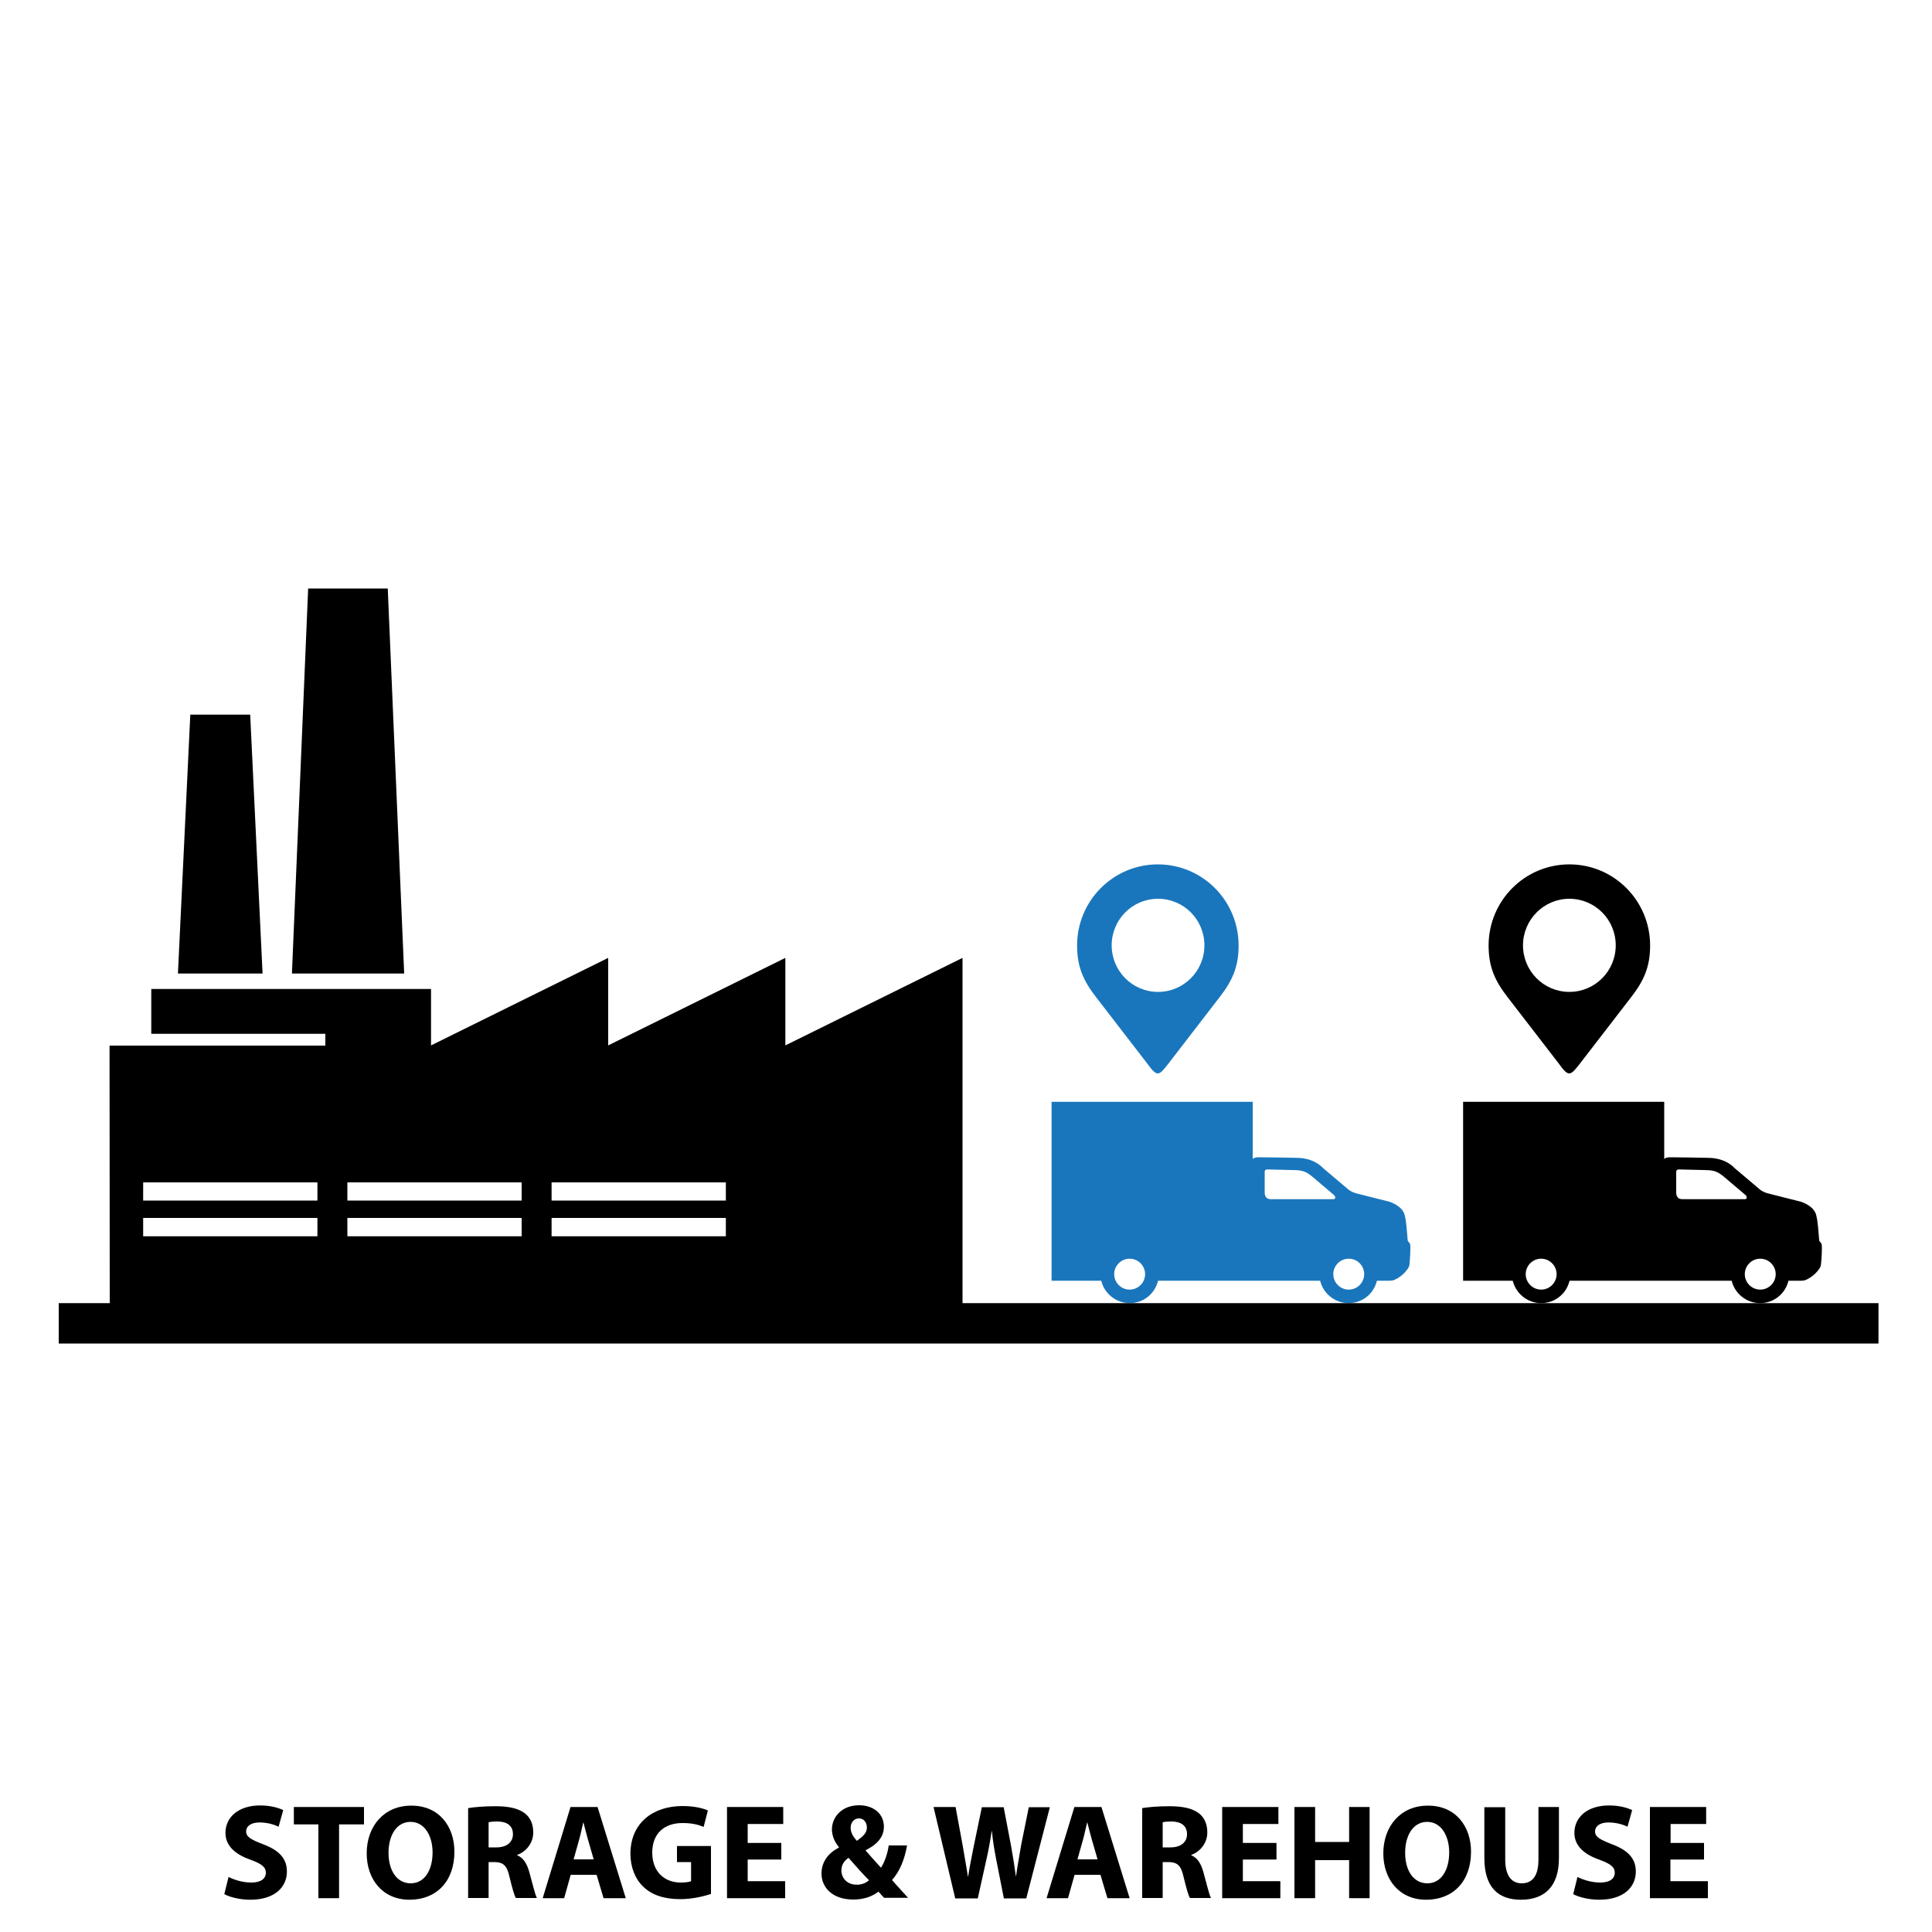 <?xml version="1.0" encoding="utf-8"?>
<!-- Generator: Adobe Illustrator 23.1.0, SVG Export Plug-In . SVG Version: 6.00 Build 0)  -->
<svg version="1.1" id="Layer_1" xmlns="http://www.w3.org/2000/svg" xmlns:xlink="http://www.w3.org/1999/xlink" x="0px" y="0px"
	 viewBox="0 0 1000 1000" style="enable-background:new 0 0 1000 1000;" xml:space="preserve">
<style type="text/css">
	.st0{fill-rule:evenodd;clip-rule:evenodd;fill:#1976BC;}
	.st1{fill-rule:evenodd;clip-rule:evenodd;}
</style>
<g>
	<path class="st0" d="M599.4,465.2c13.3,0,24,10.8,24,24.1c0,13.3-10.7,24.1-24,24.1s-24-10.8-24-24.1S586.1,465.2,599.4,465.2
		 M604.7,550.6l26.6-34.5c6.5-8.4,9.8-15.6,9.8-26.7c0-23.2-18.7-42-41.8-42s-41.8,18.8-41.8,42c0,11.1,3.3,18.3,9.8,26.7l26.6,34.5
		C599,557.6,599.8,556.9,604.7,550.6"/>
	<path class="st0" d="M599.4,662.9c-1.6,6.7-7.5,11.6-14.7,11.6c-7.1,0-13.1-5-14.7-11.6h-25.7v-92.6h104.1v29.6
		c0.6-0.6,1.6-0.9,2.9-0.9c6.6,0,13.2,0.2,19.9,0.3c4.9,0,10.1,1.6,13.5,5.2l13.6,11.5c1.4,0.9,2.6,1.4,4.2,1.8l16.6,4.2
		c3.2,1.1,6.9,3.2,7.9,6.7c1,3.8,1.2,8.6,1.6,13.1c0.1,1.2,1,1,1.3,2.4c0.3,2-0.1,7.6-0.3,9.6c-0.1,1-0.1,1.6-0.8,2.7
		c-1.6,2.4-3.8,4.4-6.7,5.8c-1.1,0.6-2.3,0.6-3.6,0.6h-5.8c-1.6,6.7-7.5,11.6-14.7,11.6c-7.1,0-13.1-5-14.7-11.6
		C655.4,662.9,627.4,662.9,599.4,662.9 M584.7,651.5c-4.4,0-8,3.6-8,8s3.6,8,8,8s8-3.6,8-8S589.1,651.5,584.7,651.5 M698.1,651.5
		c-4.4,0-8,3.6-8,8s3.6,8,8,8s8-3.6,8-8S702.6,651.5,698.1,651.5 M655.9,605.3c-0.9,0-1.3,0.5-1.3,1.3v10.8c0.1,2.2,1.2,3.3,3.2,3.3
		H690c1.7,0,1.2-1.6,0.3-2.3l-10.5-8.9c-4.2-3.6-5.9-3.8-11.2-3.9L655.9,605.3z"/>
	<path class="st1" d="M56.7,541.2h21.6h90.1v-6.1H78.3v-23.2h144.8v29.2l91.7-45.3v45.3l91.7-45.3v45.3l91.7-45.3v178.7h474.1v20.9
		H30.4v-20.9h26.4L56.7,541.2L56.7,541.2z M285.5,621.4h90.2V612h-90.2V621.4z M285.5,639.9h90.2v-9.5h-90.2V639.9z M179.8,621.4
		H270V612h-90.2V621.4z M179.8,639.9H270v-9.5h-90.2V639.9z M74.1,621.4h90.2V612H74.1V621.4z M74.1,639.9h90.2v-9.5H74.1V639.9z
		 M92.1,503.9h43.8l-6.4-134h-31L92.1,503.9z M151.1,503.9h58.1l-8.5-199.3h-41.2L151.1,503.9z"/>
	<path class="st1" d="M812.3,465.2c13.3,0,24,10.8,24,24.1c0,13.3-10.7,24.1-24,24.1s-24-10.8-24-24.1S799.1,465.2,812.3,465.2
		 M817.7,550.6l26.6-34.5c6.5-8.4,9.8-15.6,9.8-26.7c0-23.2-18.7-42-41.8-42s-41.8,18.8-41.8,42c0,11.1,3.3,18.3,9.8,26.7l26.6,34.5
		C811.9,557.6,812.8,556.9,817.7,550.6"/>
	<path class="st1" d="M812.4,662.9c-1.6,6.7-7.5,11.6-14.7,11.6c-7.1,0-13.1-5-14.7-11.6h-25.7v-92.6h104.1v29.6
		c0.6-0.6,1.6-0.9,2.9-0.9c6.6,0,13.3,0.2,19.9,0.3c4.9,0,10.1,1.6,13.5,5.2l13.6,11.5c1.4,0.9,2.6,1.4,4.2,1.8l16.6,4.2
		c3.2,1.1,6.9,3.2,7.9,6.7c1,3.8,1.2,8.6,1.6,13.1c0.1,1.2,1,1,1.3,2.4c0.3,2-0.1,7.6-0.3,9.6c-0.1,1-0.1,1.6-0.8,2.7
		c-1.6,2.4-3.8,4.4-6.7,5.8c-1.1,0.6-2.3,0.6-3.6,0.6h-5.8c-1.6,6.7-7.5,11.6-14.7,11.6c-7.1,0-13.1-5-14.7-11.6
		C868.4,662.9,840.4,662.9,812.4,662.9 M797.7,651.5c-4.4,0-8,3.6-8,8s3.6,8,8,8s8-3.6,8-8S802.1,651.5,797.7,651.5 M911.1,651.5
		c-4.4,0-8,3.6-8,8s3.6,8,8,8s8-3.6,8-8S915.5,651.5,911.1,651.5 M868.9,605.3c-0.9,0-1.3,0.5-1.3,1.3v10.8c0.1,2.2,1.2,3.3,3.2,3.3
		H903c1.7,0,1.2-1.6,0.3-2.3l-10.5-8.9c-4.2-3.6-5.9-3.8-11.2-3.9L868.9,605.3z"/>
</g>
<g>
	<path d="M118.3,971.5c2.9,1.5,7.3,2.9,11.8,2.9c4.9,0,7.5-2,7.5-5.1c0-2.9-2.2-4.6-7.9-6.7c-7.8-2.7-13-7.1-13-13.9
		c0-8.1,6.7-14.2,17.9-14.2c5.3,0,9.2,1.1,12,2.4l-2.4,8.6c-1.9-0.9-5.3-2.2-9.9-2.2s-6.9,2.1-6.9,4.6c0,3,2.7,4.3,8.8,6.7
		c8.3,3.1,12.3,7.4,12.3,14.1c0,7.9-6.1,14.6-19,14.6c-5.4,0-10.7-1.4-13.4-2.9L118.3,971.5z"/>
	<path d="M164.8,944.3h-12.7v-9h36.3v9h-12.9v38.2h-10.7V944.3z"/>
	<path d="M235.2,958.4c0,15.5-9.4,24.9-23.2,24.9c-14,0-22.2-10.6-22.2-24c0-14.1,9-24.7,23-24.7
		C227.3,934.5,235.2,945.4,235.2,958.4z M201.1,959c0,9.2,4.3,15.8,11.5,15.8c7.2,0,11.3-6.9,11.3-16c0-8.5-4.1-15.8-11.4-15.8
		C205.3,943,201.1,949.9,201.1,959z"/>
	<path d="M242.2,935.9c3.4-0.6,8.5-1,14.2-1c7,0,11.9,1.1,15.3,3.7c2.8,2.2,4.3,5.5,4.3,9.9c0,6-4.3,10.2-8.3,11.6v0.2
		c3.3,1.3,5.1,4.5,6.3,8.8c1.5,5.3,2.9,11.5,3.9,13.3h-10.9c-0.8-1.3-1.9-5.2-3.3-11c-1.3-5.9-3.3-7.5-7.6-7.6h-3.2v18.6h-10.6
		V935.9z M252.8,956.2h4.2c5.3,0,8.5-2.7,8.5-6.8c0-4.3-2.9-6.5-7.8-6.6c-2.6,0-4.1,0.2-4.8,0.4V956.2z"/>
	<path d="M295.4,970.4l-3.4,12.1h-11.1l14.4-47.2h14l14.6,47.2h-11.5l-3.6-12.1H295.4z M307.3,962.4l-2.9-10
		c-0.8-2.8-1.7-6.3-2.4-9.1h-0.1c-0.7,2.8-1.4,6.4-2.2,9.1l-2.8,10H307.3z"/>
	<path d="M368,980.3c-3.3,1.1-9.5,2.7-15.8,2.7c-8.6,0-14.8-2.2-19.2-6.4c-4.3-4.1-6.7-10.2-6.7-17.2c0.1-15.7,11.5-24.6,27-24.6
		c6.1,0,10.8,1.2,13.1,2.3l-2.2,8.5c-2.6-1.1-5.8-2-11-2c-8.9,0-15.6,5-15.6,15.3c0,9.7,6.1,15.5,14.8,15.5c2.5,0,4.4-0.3,5.3-0.7
		v-9.9h-7.3v-8.3H368V980.3z"/>
	<path d="M404.3,962.5H387v11.2h19.4v8.8h-30.1v-47.2h29.1v8.8H387v9.8h17.4V962.5z"/>
	<path d="M457.8,982.5c-1-1-2-2.1-3.1-3.4c-3.1,2.4-7.4,4.1-13,4.1c-11.4,0-16.5-6.8-16.5-13.4c0-6.2,3.6-10.7,9-13.5v-0.3
		c-2-2.2-3.6-5.7-3.6-9.1c0-6,4.7-12.5,14.1-12.5c7.3,0,12.8,4.3,12.8,11.1c0,4.8-2.8,8.8-9.3,12.1l-0.1,0.3c2.7,3,5.6,6.4,7.9,8.8
		c1.9-2.9,3.4-7.3,4-11.5h9.5c-1.3,7.1-3.6,13.2-7.8,17.9c2.7,3,5.4,6.1,8.3,9.2H457.8z M449.8,973.2c-2.9-2.9-6.8-7.2-10.6-11.6
		c-2,1.4-3.7,3.4-3.7,6.5c0,4,3,7.4,7.8,7.4C446.1,975.6,448.4,974.5,449.8,973.2z M440.3,946c0,2.4,1.1,4.5,3.2,6.8
		c3.4-2.4,5.2-4.2,5.2-6.9c0-2.2-1.3-4.7-4.1-4.7C441.8,941.2,440.3,943.6,440.3,946z"/>
	<path d="M494.4,982.5l-11.2-47.2h11.4l3.6,19.5c1,5.6,2,11.7,2.8,16.5h0.1c0.8-5.1,1.9-10.8,3.1-16.6l4-19.3h11.3l3.8,19.9
		c1,5.5,1.8,10.6,2.5,15.8h0.1c0.7-5.3,1.8-10.8,2.7-16.4l3.9-19.3h10.9l-12.2,47.2h-11.6l-4-20.3c-0.9-4.8-1.7-9.2-2.2-14.6h-0.1
		c-0.8,5.3-1.6,9.8-2.7,14.6l-4.5,20.3H494.4z"/>
	<path d="M556.2,970.4l-3.4,12.1h-11.1l14.4-47.2h14l14.6,47.2h-11.5l-3.6-12.1H556.2z M568.1,962.4l-2.9-10
		c-0.8-2.8-1.7-6.3-2.4-9.1h-0.1c-0.7,2.8-1.4,6.4-2.2,9.1l-2.8,10H568.1z"/>
	<path d="M591.1,935.9c3.4-0.6,8.5-1,14.2-1c7,0,11.9,1.1,15.3,3.7c2.8,2.2,4.3,5.5,4.3,9.9c0,6-4.3,10.2-8.3,11.6v0.2
		c3.3,1.3,5.1,4.5,6.3,8.8c1.5,5.3,2.9,11.5,3.9,13.3h-10.9c-0.8-1.3-1.9-5.2-3.3-11c-1.3-5.9-3.3-7.5-7.6-7.6h-3.2v18.6h-10.6
		V935.9z M601.7,956.2h4.2c5.3,0,8.5-2.7,8.5-6.8c0-4.3-2.9-6.5-7.8-6.6c-2.6,0-4.1,0.2-4.8,0.4V956.2z"/>
	<path d="M660.7,962.5h-17.4v11.2h19.4v8.8h-30.1v-47.2h29.1v8.8h-18.4v9.8h17.4V962.5z"/>
	<path d="M680.7,935.3v18.1h17.6v-18.1h10.6v47.2h-10.6v-19.7h-17.6v19.7H670v-47.2H680.7z"/>
	<path d="M761.4,958.4c0,15.5-9.4,24.9-23.2,24.9c-14,0-22.2-10.6-22.2-24c0-14.1,9-24.7,23-24.7
		C753.5,934.5,761.4,945.4,761.4,958.4z M727.3,959c0,9.2,4.3,15.8,11.5,15.8c7.2,0,11.3-6.9,11.3-16c0-8.5-4.1-15.8-11.4-15.8
		C731.5,943,727.3,949.9,727.3,959z"/>
	<path d="M779.1,935.3v27.2c0,8.1,3.1,12.3,8.5,12.3c5.6,0,8.7-3.9,8.7-12.3v-27.2h10.6v26.5c0,14.6-7.4,21.5-19.7,21.5
		c-11.9,0-18.9-6.6-18.9-21.6v-26.3H779.1z"/>
	<path d="M816.5,971.5c2.9,1.5,7.3,2.9,11.8,2.9c4.9,0,7.5-2,7.5-5.1c0-2.9-2.2-4.6-7.9-6.7c-7.8-2.7-13-7.1-13-13.9
		c0-8.1,6.7-14.2,17.9-14.2c5.3,0,9.2,1.1,12,2.4l-2.4,8.6c-1.9-0.9-5.3-2.2-9.9-2.2c-4.6,0-6.9,2.1-6.9,4.6c0,3,2.7,4.3,8.8,6.7
		c8.3,3.1,12.3,7.4,12.3,14.1c0,7.9-6.1,14.6-19,14.6c-5.4,0-10.7-1.4-13.4-2.9L816.5,971.5z"/>
	<path d="M882,962.5h-17.4v11.2h19.4v8.8H854v-47.2h29.1v8.8h-18.4v9.8H882V962.5z"/>
</g>
</svg>
